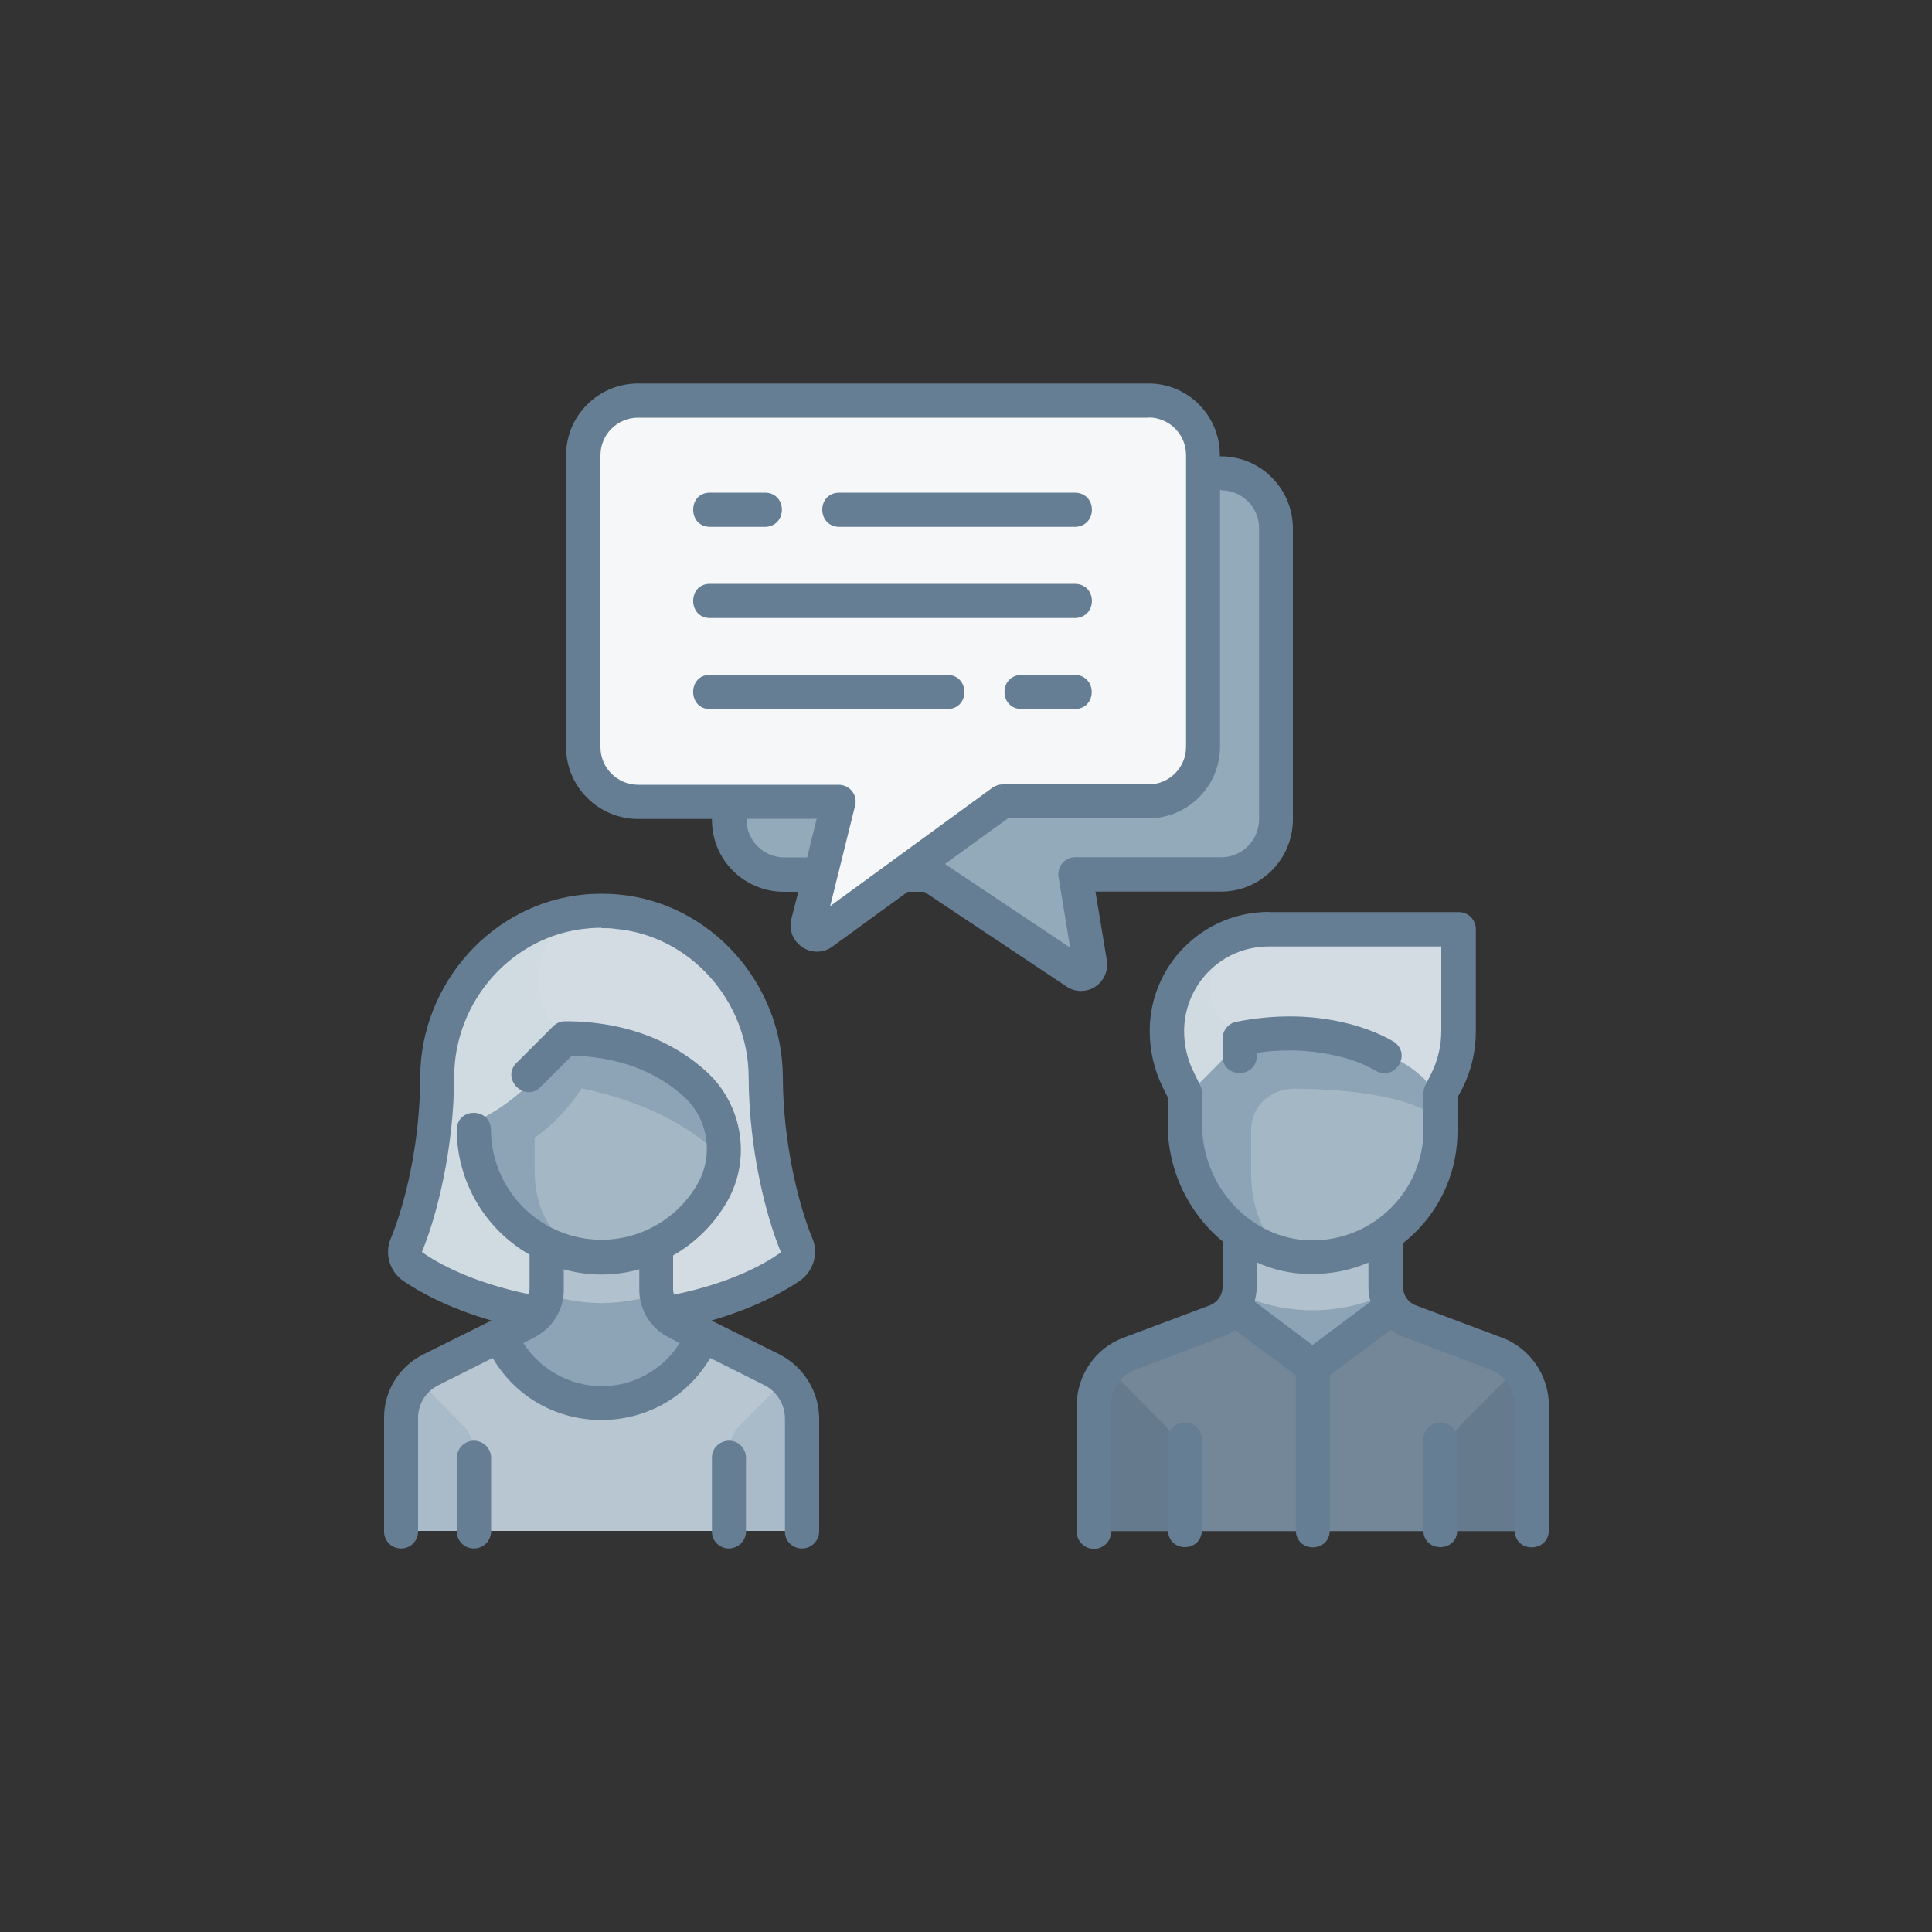 <?xml version="1.0" encoding="UTF-8"?> <svg xmlns="http://www.w3.org/2000/svg" id="_レイヤー_1" data-name="レイヤー 1" viewBox="0 0 100 100"><rect x="0" y="0" width="100" height="100" fill="#333333" stroke="none"/><defs><style> .cls-1 { fill: #d3dce3; } .cls-1, .cls-2, .cls-3, .cls-4, .cls-5, .cls-6, .cls-7, .cls-8, .cls-9, .cls-10, .cls-11, .cls-12 { fill-rule: evenodd; } .cls-2, .cls-13 { fill: #8ca4b6; } .cls-3 { fill: #748798; } .cls-4 { fill: #b8c6d2; } .cls-5 { fill: #657e93; } .cls-6 { fill: #d0dae1; } .cls-7 { fill: #93aaba; } .cls-8 { fill: #657a8d; } .cls-9 { fill: #b2c1ce; } .cls-10 { fill: #a4b7c5; } .cls-11 { fill: #a9bac8; } .cls-12 { fill: #f5f7f9; } </style></defs><path class="cls-7" d="M40.58,24.5c-1.57,0-2.84,1.26-2.84,2.83v15.11c0,1.57,1.26,2.84,2.82,2.84h7.55l7.6,5.06c.08.06.17.08.26.08.27,0,.52-.24.47-.55l-.78-4.59h7.55c1.56,0,2.84-1.27,2.84-2.84v-15.11c0-1.55-1.27-2.83-2.84-2.83h-22.64Z"></path><path class="cls-6" d="M31.26,47.15c-4.53,0-7.88,3.63-8.2,8.07-.17,2.34-.95,6.84-1.94,9.44-.23.57.03,1.21.6,1.48,1.91.87,3.94,1.47,6.02,1.78h7.04c2.08-.31,4.11-.91,6.02-1.78.56-.25.82-.9.6-1.48-.97-2.61-1.77-7.1-1.94-9.44-.33-4.45-3.68-8.07-8.21-8.07"></path><path class="cls-1" d="M31.23,47.15c-3.47,0-4.71,4.75-1.72,6.51.11.06.2.11.29.15l2.62,14.08h2.36c2.08-.3,4.11-.9,6.02-1.79.56-.25.84-.89.6-1.46-.97-2.62-1.77-7.1-1.93-9.44-.33-4.45-3.68-8.07-8.21-8.07h-.03Z"></path><path class="cls-2" d="M27.67,62.83v3.46c0,.87-.49,1.67-1.27,2.06l-3.74,1.87c-1.18.58-1.92,1.78-1.91,3.1v5.91h20.75v-5.92c0-1.31-.73-2.51-1.91-3.09l-3.74-1.87c-.78-.39-1.27-1.2-1.27-2.06v-3.46h-6.92Z"></path><path class="cls-9" d="M27.67,62.83v3.46c0,.15-.01.29-.06.45,1.12.46,2.33.7,3.54.71,1.21-.02,2.4-.25,3.52-.71-.04-.15-.06-.3-.06-.45v-3.46h-6.93Z"></path><path class="cls-4" d="M25.33,68.9l-2.67,1.33c-1.18.58-1.92,1.79-1.91,3.1v5.91h20.76v-5.92c0-1.3-.74-2.51-1.92-3.09l-2.65-1.33c-1.37,2.11-3.59,3.17-5.81,3.17s-4.45-1.06-5.8-3.17"></path><path class="cls-10" d="M29.56,53.79c-.44,0-.85.25-1.05.67-.39.79-.91,1.5-1.58,2.08-.62.54-1.3,1.01-2.03,1.38-.45.23-.7.71-.62,1.19.45,3.46,3.38,6.03,6.87,6.03,3.6-.01,6.59-2.77,6.88-6.37.01-.36-.12-.7-.39-.93-2.28-1.91-4.96-3.27-7.83-4.02-.09-.02-.18-.03-.26-.03"></path><path class="cls-2" d="M29.55,53.79c-.45,0-.85.25-1.04.67-.28.56-.63,1.08-1.05,1.53-.17.2-.34.38-.53.55-.62.54-1.3,1.01-2.05,1.38-.43.22-.68.7-.6,1.2.4,3.05,2.76,5.47,5.81,5.92-1.38-.93-2.42-2.2-2.42-4.51v-1.64c.26-.19.53-.39.79-.62.63-.57,1.19-1.23,1.64-1.94,5.74,1.21,7.6,4.02,7.6,4.02.17-.51.28-1.03.33-1.55.03-.36-.12-.71-.4-.95-2.26-1.91-4.95-3.27-7.82-4.02-.09-.02-.18-.03-.27-.03"></path><path class="cls-11" d="M40.81,71.24l-2.54,2.57c-.34.34-.55.82-.53,1.32v4.11h3.78v-5.92c-.01-.74-.26-1.48-.71-2.08"></path><path class="cls-11" d="M21.46,71.24c-.47.6-.71,1.34-.71,2.08v5.92h3.77v-4.11c.01-.49-.19-.97-.53-1.32l-2.53-2.57Z"></path><path class="cls-6" d="M63.68,49.16c-1.75,0-3.18,1.43-3.18,3.18v.74c0,.92.15,1.83.44,2.68l1.69,5.07h3.2v-11.68h-2.14Z"></path><path class="cls-1" d="M65.81,48.08c-1.77,0-3.19,1.43-3.19,3.18,0,1.18.96,2.14,2.14,2.14l8.5,7.43,1.8-6.29c.2-.76.31-1.55.31-2.35v-4.11h-9.56Z"></path><rect class="cls-13" x="64.54" y="64.14" width="6.8" height="5.95"></rect><path class="cls-9" d="M64.54,64.14v3.02c1.09.44,2.25.66,3.4.66s2.31-.22,3.4-.66v-3.02h-6.8Z"></path><path class="cls-3" d="M64.54,67.83l-5.46,1.57c-1.45.4-2.46,1.74-2.46,3.26v6.59h22.65v-6.59c0-1.52-1.01-2.85-2.46-3.26l-5.46-1.57-3.39,2.25-3.41-2.25Z"></path><path class="cls-10" d="M65.61,53.4c-.55,0-1.09.23-1.49.64l-1.92,1.92c-.4.39-.62.93-.62,1.51v1.24c0,3.52,2.85,6.36,6.37,6.37,3.52,0,6.37-2.85,6.37-6.37v-1.35c.02-.57-.22-1.11-.6-1.5-1.64-1.61-4.65-2.34-8.05-2.45h-.06Z"></path><path class="cls-2" d="M65.6,53.4c-.56,0-1.09.23-1.5.62l-2.52,2.56v2.12c0,2.84,1.88,5.34,4.61,6.13-.92-1.13-1.43-2.54-1.43-4v-2.36c0-1.23,1.02-2.12,2.25-2.12,1.88,0,5.66.23,7.27,1.43-.06-.45-.25-1.61-.57-1.94-1.64-1.6-4.65-2.32-8.05-2.43h-.05Z"></path><path class="cls-8" d="M57.25,70.71c-.4.58-.62,1.26-.62,1.94v6.59h4.53v-3.21h-.02c0-.9-.36-1.77-.99-2.4l-2.9-2.92Z"></path><path class="cls-8" d="M78.63,70.71l-2.9,2.92c-.63.63-.99,1.5-.99,2.4h-.01v3.21h4.53v-6.59c0-.68-.22-1.36-.62-1.94"></path><path class="cls-12" d="M33.02,20.71c-1.57,0-2.84,1.27-2.84,2.84v15.1c0,1.57,1.27,2.82,2.84,2.82h10.38l-1.56,6.3c-.08.33.17.59.45.59.09,0,.19-.03.28-.1l9.33-6.77h7.56c1.55,0,2.82-1.27,2.82-2.84v-15.1c0-1.57-1.27-2.84-2.82-2.84h-26.43Z"></path><path class="cls-5" d="M31.13,46.26c-.3,0-.59.01-.88.04-4.75.44-8.47,4.58-8.5,9.43,0,3.49-.82,6.68-1.52,8.37-.34.79-.06,1.71.63,2.19.75.51,2.22,1.38,4.58,2.06l-3.52,1.75c-1.26.62-2.06,1.91-2.04,3.32v5.8c-.03.51.37.93.88.93s.9-.42.88-.93v-5.78c-.02-.75.4-1.43,1.07-1.75l2.79-1.4c1.26,2.14,3.45,3.21,5.63,3.21s4.37-1.07,5.63-3.21l2.79,1.4c.67.33,1.08,1.01,1.08,1.75v5.8c-.03.49.37.91.88.91s.9-.42.89-.91v-5.8c0-1.41-.81-2.7-2.06-3.34l-3.52-1.75c2.36-.68,3.83-1.55,4.58-2.06.7-.48.98-1.4.65-2.19-.7-1.69-1.52-4.89-1.53-8.37-.03-4.86-3.76-9-8.5-9.43-.29-.03-.59-.04-.89-.04M33.09,65.7v1.05c-.01,1.04.59,2,1.52,2.47l.57.3c-.87,1.38-2.4,2.23-4.03,2.23s-3.18-.85-4.06-2.23l.57-.3c.93-.47,1.53-1.43,1.52-2.47v-1.05c.64.18,1.3.27,1.95.27s1.31-.09,1.95-.27M31.13,48.04c.24,0,.49,0,.73.04,3.85.34,6.87,3.72,6.89,7.66.01,3.75.9,7.22,1.66,9.05.02.02,0,.05-.03.06-.78.55-2.51,1.55-5.49,2.16-.03-.08-.05-.17-.05-.26v-1.77c1.18-.67,2.14-1.64,2.81-2.81,1.24-2.2.79-4.98-1.07-6.69-1.29-1.19-3.63-2.62-7.33-2.62-.23,0-.45.09-.62.26l-1.89,1.89c-.64.63-.05,1.52.63,1.52.21,0,.43-.08.62-.28l1.61-1.61c2.37.06,4.31.78,5.8,2.12,1.26,1.16,1.55,3.02.71,4.51-1.04,1.82-2.95,2.9-4.98,2.9-.48,0-.97-.06-1.46-.19-2.51-.67-4.26-2.93-4.26-5.54-.03-.56-.46-.84-.89-.84s-.85.28-.88.84c0,2.68,1.44,5.17,3.77,6.5v1.79c0,.07-.02.17-.03.26-2.98-.62-4.72-1.61-5.51-2.16-.02-.01-.03-.04-.02-.06.76-1.83,1.64-5.3,1.66-9.05.01-3.94,3.04-7.32,6.89-7.66.24-.03.49-.04.73-.04"></path><path class="cls-5" d="M24.53,74.57c-.49,0-.88.4-.88.88v3.79c-.03.49.37.91.88.91s.9-.42.89-.91v-3.79c0-.48-.41-.88-.89-.88"></path><path class="cls-5" d="M37.74,74.57c-.5,0-.9.4-.89.88v3.79c-.03.49.38.91.87.91s.92-.42.89-.91v-3.79c0-.48-.39-.88-.87-.88"></path><path class="cls-5" d="M66.76,52.61c-.85,0-1.77.08-2.78.28-.4.08-.7.45-.7.87v.94c.02.56.45.84.88.84s.86-.28.89-.84h0v-.2c.55-.09,1.11-.13,1.67-.13.9,0,1.8.11,2.67.33.65.16,1.27.4,1.83.73.15.08.3.12.45.12.75,0,1.25-1.03.53-1.59-.1-.07-2.08-1.35-5.44-1.35"></path><path class="cls-5" d="M65.65,47.2c-3.39.02-6.14,2.76-6.14,6.16,0,1.03.23,2.02.68,2.93l.25.5v1.41c0,2.34,1.04,4.56,2.84,6.05v2.36c0,.42-.26.79-.65.95l-4.48,1.68c-1.46.54-2.4,1.94-2.42,3.47v6.55c-.01.49.39.91.89.91s.92-.42.88-.91v-6.55c0-.81.52-1.53,1.27-1.82l4.48-1.69c.23-.09.46-.22.67-.36l3.15,2.34v8.07c.03.55.45.84.88.84s.85-.28.88-.84v-8.07l3.15-2.34c.2.14.42.26.67.36l4.48,1.69c.76.28,1.26,1.01,1.27,1.82v6.53c.02.57.45.85.88.85s.86-.28.89-.85v-6.53c-.02-1.53-.98-2.93-2.42-3.47l-4.48-1.68c-.39-.15-.65-.53-.65-.95v-2.26c.19-.15.38-.32.56-.49,1.46-1.4,2.28-3.35,2.26-5.37v-1.69l.27-.5c.45-.91.68-1.9.68-2.93v-5.27c0-.48-.38-.89-.88-.89h-9.83ZM65.05,65.34c.84.38,1.74.59,2.67.6h.23c.99,0,1.97-.2,2.88-.59v1.24c0,.27.03.53.11.78l-3.01,2.25-2.99-2.25c.06-.25.11-.51.11-.78v-1.26ZM74.6,48.98v4.39c0,.74-.17,1.47-.49,2.14l-.34.68c-.06.12-.09.25-.09.39v1.89c0,3.17-2.59,5.73-5.74,5.73h-.17c-3.05-.09-5.55-2.79-5.55-6v-1.61c0-.14-.03-.27-.09-.39l-.34-.7c-.33-.65-.5-1.4-.5-2.12,0-2.42,1.95-4.39,4.37-4.39h8.95Z"></path><path class="cls-5" d="M61.34,73.63c-.5,0-.9.4-.88.88v4.73c.02.56.45.84.87.84s.85-.28.88-.84v-4.73c0-.48-.39-.88-.87-.88"></path><path class="cls-5" d="M74.56,73.63c-.5,0-.9.4-.89.88v4.73c.03.56.45.84.88.84s.85-.28.88-.84v-4.73c0-.48-.39-.88-.87-.88"></path><path class="cls-5" d="M59.48,19.85h-26.46c-2.04,0-3.72,1.66-3.72,3.71v15.11c0,2.04,1.66,3.71,3.72,3.72h3.83v.05c0,2.06,1.66,3.72,3.73,3.72h.74l-.36,1.41c-.23.92.51,1.69,1.33,1.69.26,0,.54-.08.79-.26l3.9-2.84h.86l7.36,4.9c.23.16.49.23.75.23s.52-.07.74-.22c.45-.29.68-.82.6-1.37l-.59-3.55h6.5c2.04,0,3.71-1.66,3.72-3.72v-15.09c-.01-2.06-1.68-3.72-3.72-3.72h-.06v-.06c0-2.04-1.64-3.71-3.68-3.71M63.22,25.38c1.07,0,1.94.87,1.95,1.94v15.1c-.01,1.07-.88,1.95-1.95,1.95h-7.56c-.54,0-.96.48-.87,1.02l.6,3.66-6.48-4.33,3.26-2.36h7.27c2.05-.01,3.71-1.67,3.71-3.72v-13.28h.06ZM59.45,21.61c1.07,0,1.94.87,1.94,1.94v15.11c0,1.07-.87,1.94-1.94,1.94h-7.55c-.19,0-.37.06-.53.17l-8.4,6.13,1.29-5.2c.14-.56-.28-1.08-.85-1.08h-10.38c-1.08,0-1.95-.88-1.95-1.95v-15.11c0-1.07.87-1.94,1.95-1.94h26.43ZM42.27,42.38l-.49,2h-1.19c-1.08,0-1.95-.88-1.95-1.95v-.05h3.64Z"></path><path class="cls-5" d="M36.74,25.5c-1.15,0-1.15,1.77.01,1.77h2.88c1.12-.06,1.12-1.72,0-1.77h-2.9Z"></path><path class="cls-5" d="M43.4,25.5c-1.12.05-1.12,1.71,0,1.77h12.27c1.13-.06,1.13-1.72,0-1.77h-12.27Z"></path><path class="cls-5" d="M36.74,30.22c-1.15,0-1.15,1.77.01,1.77h18.92c1.13-.06,1.13-1.72,0-1.77h-18.87s-.04,0-.06,0"></path><path class="cls-5" d="M36.74,34.93c-1.15,0-1.15,1.77,0,1.77.02,0,.04,0,.06,0h12.27c1.13-.04,1.13-1.71,0-1.77h-12.32Z"></path><path class="cls-5" d="M52.84,34.93c-1.13.06-1.13,1.72,0,1.77h2.82c1.13-.04,1.13-1.71,0-1.77h-2.82Z"></path></svg> 